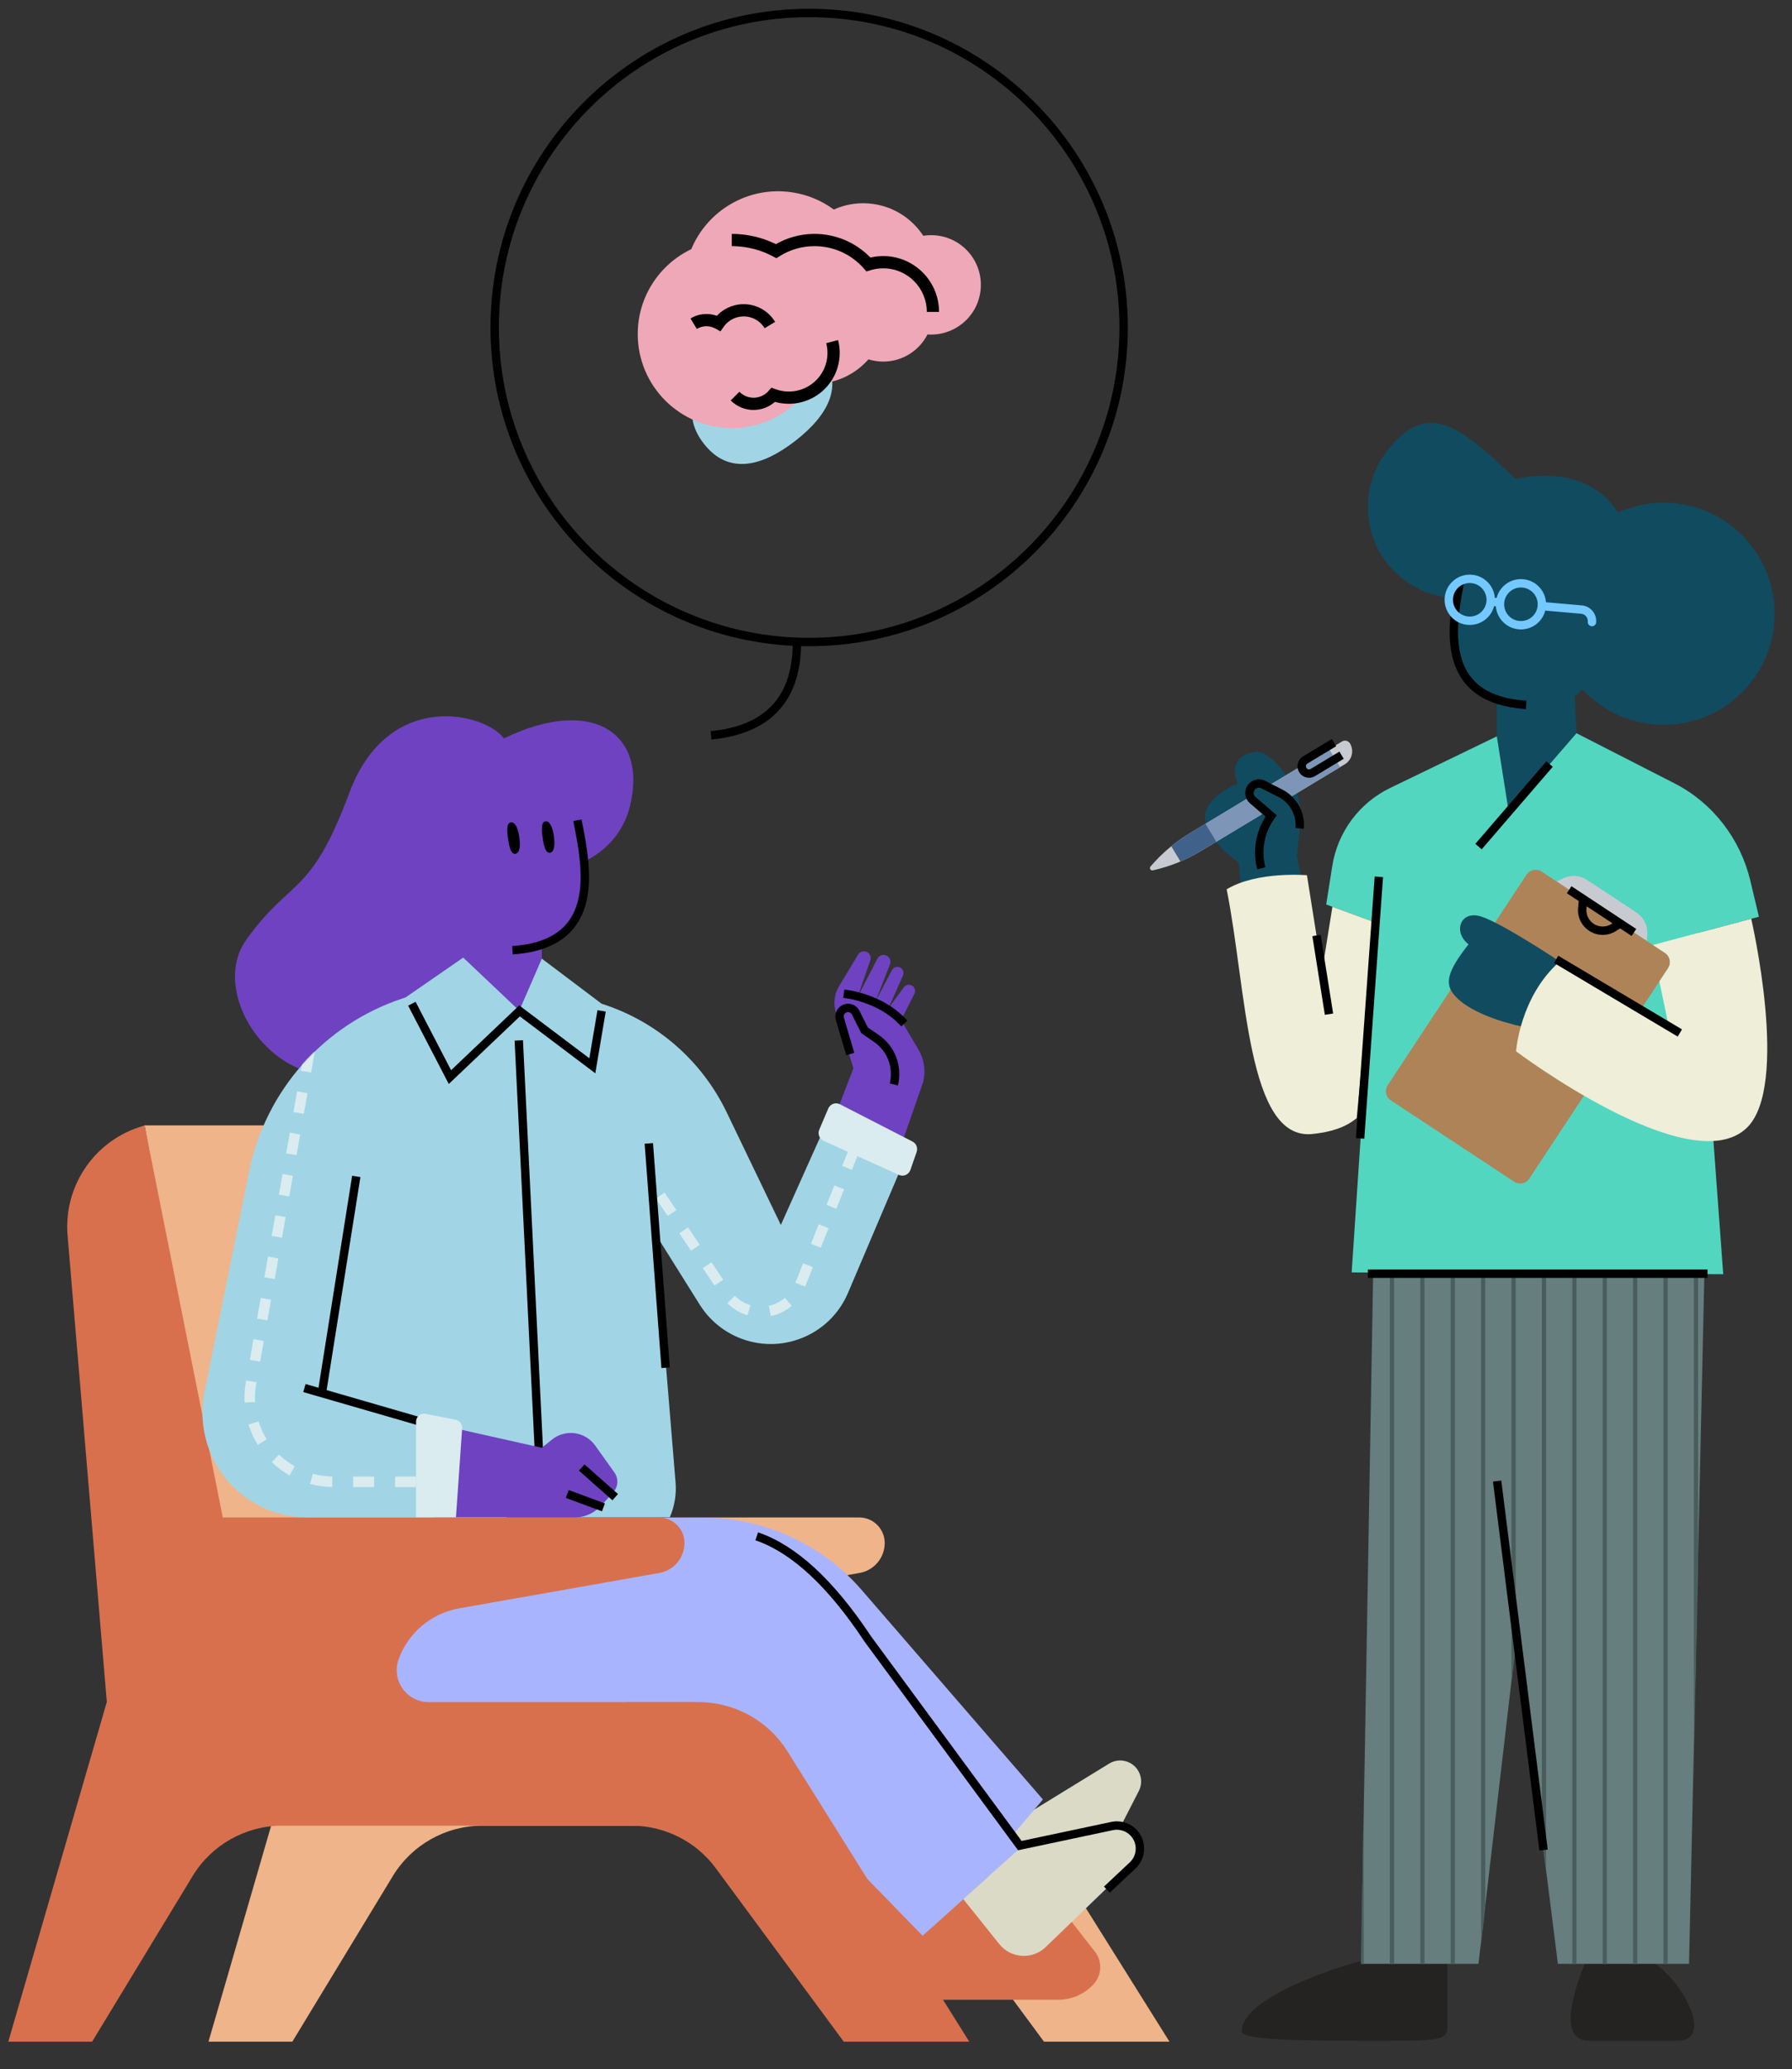 <svg viewBox="184.1 52.632 1709.5 1973.684" xmlns="http://www.w3.org/2000/svg" xmlns:xlink="http://www.w3.org/1999/xlink" overflow="visible">
    <rect x="184.1" y="52.632" width="1709.5" height="1973.684" fill="#333333" stroke="none"/>
    <defs>
        <polygon id="masterspot-illustrationconsulting-path-5" points="14.61 657.775 139.738 657.775 179.047 345.471 215.475 657.775 327.432 657.775 315.989 -1.70530257e-13 3.41060513e-13 -1.70530257e-13"/>
        <rect id="masterspot-illustrationconsulting-path-1" x="0" y="0" width="1400" height="928"/>
        <path d="M346,1 L403,44 C455.331,60.593 498.493,98.048 522.293,147.519 L574,255 L574,255 L617,159 L692,193 L638.025,319.888 C620.731,360.545 573.752,379.484 533.094,362.19 C518.031,355.782 505.296,344.908 496.607,331.035 L454,263 L454,263 L473.567,500.595 C474.507,512.019 472.595,523.498 468,534 L468,534 L468,534 L122.244,534 C67.015,534 22.244,489.228 22.244,434 C22.244,427.344 22.908,420.705 24.227,414.181 L66.688,204.183 C82.34,126.777 138.279,63.698 213.26,38.906 L216,38 L216,38 L271,0 L324.457,50.637 L346,1 Z" id="masterspot-illustrationconsulting-path-3"/>
    </defs>
    <g id="Master/Spot Illustration/Consulting" stroke="none" stroke-width="1" fill="none" fill-rule="evenodd">
        <g transform="translate(0, 200) scale(1 1)" id="Master/Character/Sitting">
            <defs>
                <rect id="mastercharactersitting-path-1" x="0" y="0" width="1400" height="928"/>
                <path d="M346,1 L403,44 C455.331,60.593 498.493,98.048 522.293,147.519 L574,255 L574,255 L617,159 L692,193 L637.21,321.804 C619.916,362.461 572.937,381.4 532.279,364.106 C517.499,357.818 504.953,347.227 496.275,333.711 L465,285 L465,285 C484.333,388.333 494.667,454.667 496,484 C497.333,513.333 487.667,530 467,534 L122.244,534 C67.015,534 22.244,489.228 22.244,434 C22.244,427.344 22.908,420.705 24.227,414.181 L66.688,204.183 C82.34,126.777 138.279,63.698 213.26,38.906 L216,38 L216,38 L271,0 L324.457,50.637 L346,1 Z" id="mastercharactersitting-path-3"/>
            </defs>
            <g id="Master/Character/Sitting" stroke="none" stroke-width="1" fill="none" fill-rule="evenodd">
                <g id="Chair" transform="translate(100, 800) scale(1 1)">
                    <g id="Chair/Divan" stroke="none" stroke-width="1" fill="none" fill-rule="evenodd">
                        <path d="M941.543,676.161 L684.054,676.161 C667.196,676.161 653.53,662.495 653.53,645.637 C653.53,642.086 654.149,638.562 655.361,635.223 C664.554,609.893 686.568,591.396 713.104,586.705 L904.099,552.945 C917.97,550.493 928.08,538.439 928.08,524.353 C928.08,510.904 917.177,500.001 903.727,500.001 L567.637,500.001 L567.637,500.001 L509.051,206.429 C499.719,159.668 458.668,126 410.985,126 L222,126 L222,126 L322,676 L377,676 L283,1000 L363,1000 L458.799,842.124 C476.929,812.246 509.342,794 544.291,794 L877.511,794 C909.262,794 939.126,809.078 957.977,834.627 L1080,1000 L1080,1000 L1199.735,1000 L1026.292,723.08 C1008.008,693.888 975.988,676.161 941.543,676.161 Z" id="Chair-back" fill="#EFB489"/>
                        <path d="M1127.5,945 C1118.907,954.548 1106.665,960 1093.82,960 L933,960 L933,960 L873,843 L1073,843 L1128.572,914.1 C1135.76,923.296 1135.308,936.325 1127.5,945 Z" id="Path-62" fill="#D8704E"/>
                        <path d="M1025.602,828.346 L1149.417,830.812 C1160.46,831.032 1169.591,822.258 1169.811,811.214 C1169.95,804.234 1166.439,797.686 1160.547,793.939 L1081.11,743.426 L1081.11,743.426 L1014.646,725.775 L997.228,790.562 C992.926,806.563 1002.41,823.021 1018.41,827.323 C1020.757,827.954 1023.172,828.297 1025.602,828.346 Z" id="Fill-21" fill="#DBDAC6" transform="translate(1104.021, 779.004) rotate(-64) translate(-1104.021, -779.004)"/>
                        <path d="M754.517,500.226 L400,501.101 L400,501.101 L400,564.729 C400,626.164 449.888,675.965 511.43,675.965 L767.169,675.965 L994.229,869 L1079,769 L906.251,569.358 C868.148,525.324 812.747,500.083 754.517,500.226 Z" id="Fill-27" fill="#A9B4FF"/>
                        <path d="M725.225,500.249 L380,501.101 L380,501.101 L380,564.729 C380,626.164 429.888,675.965 491.43,675.965 L747.169,675.965 L964.229,899 L1059,814 L886.388,581.146 C848.562,530.118 788.745,500.093 725.225,500.249 Z" id="Fill-27" fill="#A9B4FF"/>
                        <path d="M1030.662,871.064 L1143.238,871.119 C1154.284,871.125 1163.243,862.175 1163.248,851.129 C1163.251,844.378 1159.848,838.08 1154.199,834.384 L1080.906,786.425 L1080.906,786.425 L1005.89,783.491 L1000.805,838.292 C999.274,854.79 1011.407,869.405 1027.905,870.936 C1028.821,871.021 1029.741,871.064 1030.662,871.064 Z" id="Fill-21" fill="#DBDAC6" transform="translate(1104.078, 827.322) rotate(-44) translate(-1104.078, -827.322)"/>
                        <path d="M750.543,676.161 L493.054,676.161 C476.196,676.161 462.53,662.495 462.53,645.637 C462.53,642.086 463.149,638.562 464.361,635.223 C473.554,609.893 495.568,591.396 522.104,586.705 L713.099,552.945 C726.97,550.493 737.08,538.439 737.08,524.353 C737.08,510.904 726.177,500.001 712.727,500.001 L296.637,500.001 L296.637,500.001 L222,126 L216.239,127.944 C172.641,142.659 144.711,185.225 148.569,231.077 L186,676 L186,676 L92,1000 L172,1000 L267.799,842.124 C285.929,812.246 318.342,794 353.291,794 L686.511,794 C718.262,794 748.126,809.078 766.977,834.627 L889,1000 L889,1000 L1008.735,1000 L835.292,723.08 C817.008,693.888 784.988,676.161 750.543,676.161 Z" id="Chair-front" fill="#D8704E"/>
                        <path d="M807.286,514.212 C843.24,526.423 878.838,559.124 914.261,612.177 L915.276,613.702 L1058.693,808.552 L1144.149,790.425 C1152.894,788.57 1161.967,791.339 1168.184,797.733 L1168.497,798.061 C1178.229,808.424 1177.819,824.655 1167.653,834.516 L1167.342,834.813 L1142.738,857.916 L1137.262,852.084 L1161.866,828.981 C1169.112,822.176 1169.471,810.784 1162.666,803.537 C1158.445,799.043 1152.226,797.028 1146.186,798.175 L1145.809,798.251 L1055.307,817.448 L908.779,618.371 L908.665,618.209 C874.125,566.073 839.758,534.097 805.744,522.144 L804.714,521.788 L807.286,514.212 Z" id="Path-61" fill="#000" fill-rule="nonzero"/>
                    </g>
                </g>
                <g id="Head" transform="translate(561, 572)" fill="#6F42C1">
                    <path d="M173.493,66.499 C182.106,110.758 197.903,184.72 112,190.645 C47.349,195.103 34.122,133.336 28,98.645 C19,47.645 36,13.645 84,2.645 C149.358,-12.334 168.339,40.016 173.493,66.499"/>
                    <path d="M140,217 L140,172 L66,172 L64,214 L-6.39488462e-13,246.645 L37.2,279.967 C78.318,316.8 141.503,313.347 178.363,272.253 L201.333,246.645 L140,217 Z" id="Neck"/>
                </g>
                <g id="Hair" transform="translate(404, 378) scale(1 1)">
                    <g id="Hair/Long 2" stroke="none" stroke-width="1" fill="none" fill-rule="evenodd">
                        <path d="M381.08,243.401 C398.157,174.317 345.374,137.834 260.765,178.974 C243.689,154.911 150.569,130.961 113.284,230.981 C76,331 58,311 15,371 C-28,431 65.605,554.023 167,476 C268.395,397.977 275.514,310.932 275.514,310.932 C275.514,310.932 364.003,312.484 381.08,243.401 Z" id="Hair" fill="#6F42C1"/>
                    </g>
                </g>
                <g id="Face" transform="translate(593, 622) scale(1 1)" fill="#000">
                    <g id="Face/Normal" stroke="none" stroke-width="1" fill="none" fill-rule="evenodd">
                        <path d="M138.007,13.77 L145.857,12.23 L147.549,20.88 L148.018,23.34 C150.609,37.064 152.103,47.442 152.719,57.821 L152.762,58.562 C153.984,80.661 150.61,98.596 141.031,112.508 C129.646,129.044 110.034,138.786 81.151,140.928 L80.273,140.991 L79.727,133.009 C106.811,131.157 124.441,122.498 134.442,107.972 C142.847,95.764 145.907,79.496 144.774,59.004 L144.689,57.579 C144.071,47.832 142.628,37.909 140.153,24.804 L139.313,20.428 L138.007,13.77 Z" id="Stroke-9" fill="#000" fill-rule="nonzero"/>
                        <path d="M86.472,29.11 C87.672,37.37 86.979,44.321 82.81,44.958 C78.641,45.594 76.976,39.004 75.777,30.743 C74.578,22.483 74.291,15.681 78.467,15.044 C82.644,14.405 85.273,20.849 86.472,29.11" id="Eye-L" fill="#000"/>
                        <path d="M119.472,28.11 C120.672,36.37 119.979,43.321 115.81,43.957 C111.641,44.595 109.976,38.003 108.777,29.743 C107.578,21.482 107.291,14.682 111.467,14.043 C115.644,13.406 118.273,19.849 119.472,28.11" id="Eye-R" fill="#000"/>
                    </g>
                </g>
                <g id="Torso" transform="translate(0, 372)">
                    <mask id="mastercharactersitting-mask-2" fill="#fff">
                        <use xlink:href="#mastercharactersitting-path-1"/>
                    </mask>
                    <g id="Mask"/>
                    <g mask="url(#mastercharactersitting-mask-2)">
                        <g transform="translate(100, 288) scale(1 1)" id="Upper Body">
                            <defs>
                                <path d="M346,1 L403,44 C455.331,60.593 498.493,98.048 522.293,147.519 L574,255 L574,255 L617,159 L692,193 L638.025,319.888 C620.731,360.545 573.752,379.484 533.094,362.19 C518.031,355.782 505.296,344.908 496.607,331.035 L454,263 L454,263 L473.567,500.595 C474.507,512.019 472.595,523.498 468,534 L468,534 L468,534 L122.244,534 C67.015,534 22.244,489.228 22.244,434 C22.244,427.344 22.908,420.705 24.227,414.181 L66.688,204.183 C82.34,126.777 138.279,63.698 213.26,38.906 L216,38 L216,38 L271,0 L324.457,50.637 L346,1 Z" id="upper-bodydenim-shirt-path-1"/>
                            </defs>
                            <g id="Upper Body/Denim Shirt" stroke="none" stroke-width="1" fill="none" fill-rule="evenodd">
                                <g id="Shirt" transform="translate(255, 106)">
                                    <mask id="upper-bodydenim-shirt-mask-2" fill="#fff">
                                        <use xlink:href="#upper-bodydenim-shirt-path-1"/>
                                    </mask>
                                    <use id="Mask" fill="#A1D5E5" xlink:href="#upper-bodydenim-shirt-path-1"/>
                                    <path d="M454.852,229.792 L466.02,246.384 L474.315,240.8 L463.148,224.208 L454.852,229.792 Z M477.187,262.975 L488.355,279.567 L496.651,273.983 L485.483,257.392 L477.187,262.975 Z M499.522,296.159 L510.69,312.751 L518.986,307.167 L507.818,290.575 L499.522,296.159 Z M523.01,329.649 C528.349,335.053 534.94,338.974 542.168,341.12 L545.014,331.533 C539.39,329.864 534.27,326.818 530.124,322.621 L523.01,329.649 Z M564.536,341.974 C570.062,340.777 575.337,338.538 580.123,335.317 C581.609,334.317 583.033,333.229 584.387,332.061 L577.856,324.489 C576.802,325.397 575.695,326.243 574.539,327.021 C570.809,329.532 566.712,331.271 562.419,332.2 L564.536,341.974 Z M597.127,313.826 L604.571,295.263 L595.289,291.541 L587.845,310.104 L597.127,313.826 Z M612.015,276.7 L619.459,258.137 L610.177,254.415 L602.733,272.978 L612.015,276.7 Z M626.903,239.574 L634.347,221.011 L625.066,217.289 L617.621,235.852 L626.903,239.574 Z M641.791,202.448 L647.641,187.861 L638.359,184.139 L632.51,198.726 L641.791,202.448 Z" id="Path-18" fill="#DAECEF" fill-rule="nonzero" mask="url(#upper-bodydenim-shirt-mask-2)"/>
                                    <path d="M226,495 L206,495 L206,505 L226,505 L226,495 Z M186,495 L166,495 L166,505 L186,505 L186,495 Z M146.083,494.99 C139.758,494.887 133.548,494 127.553,492.366 L124.923,502.014 C131.72,503.867 138.759,504.872 145.921,504.989 L146.083,494.99 Z M110.263,485.216 C104.824,482.117 99.79,478.346 95.281,473.999 L88.34,481.198 C93.447,486.121 99.15,490.393 105.313,493.905 L110.263,485.216 Z M83.52,459.432 C80.226,454.114 77.609,448.404 75.737,442.42 L66.193,445.406 C68.317,452.193 71.285,458.669 75.018,464.697 L83.52,459.432 Z M72.43,423.912 C72.364,422.62 72.331,421.322 72.33,420.02 C72.33,415.639 72.711,411.284 73.468,406.984 L73.801,405.099 L63.952,403.363 L63.62,405.249 C62.761,410.122 62.33,415.058 62.33,420.021 C62.331,421.495 62.369,422.962 62.444,424.425 L72.43,423.912 Z M77.272,385.402 L80.743,365.706 L70.894,363.97 L67.423,383.667 L77.272,385.402 Z M84.213,346.009 L87.684,326.313 L77.836,324.577 L74.365,344.274 L84.213,346.009 Z M91.155,306.616 L94.626,286.92 L84.778,285.184 L81.307,304.881 L91.155,306.616 Z M98.097,267.223 L101.568,247.527 L91.72,245.791 L88.249,265.488 L98.097,267.223 Z M105.039,227.83 L108.51,208.134 L98.662,206.398 L95.191,226.095 L105.039,227.83 Z M111.981,188.437 L115.452,168.74 L105.604,167.005 L102.133,186.702 L111.981,188.437 Z M118.923,149.044 L122.394,129.347 L112.545,127.612 L109.075,147.309 L118.923,149.044 Z M125.865,109.651 L129.336,89.954 L119.487,88.219 L116.016,107.915 L125.865,109.651 Z M132.807,70.258 L136.277,50.561 L126.429,48.826 L122.958,68.522 L132.807,70.258 Z M139.748,30.865 L139.924,29.868 L130.076,28.132 L129.9,29.129 L139.748,30.865 Z" id="Path-19" fill="#DAECEF" fill-rule="nonzero" mask="url(#upper-bodydenim-shirt-mask-2)"/>
                                </g>
                                <path d="M902.667,103.139 C904.496,100.097 908.437,99.095 911.501,100.891 C914.159,102.45 915.348,105.663 914.342,108.571 L902.217,143.637 L921.048,107.029 C922.854,103.516 927.324,102.357 930.616,104.547 C933.208,106.272 934.245,109.565 933.109,112.46 L919.24,147.796 L935.017,117.969 C936.797,114.603 941.277,113.812 944.107,116.363 C945.984,118.054 946.558,120.758 945.531,123.064 L931.49,154.593 L946.349,134.311 C948.583,131.262 953.068,131.057 955.572,133.889 C957.177,135.704 957.511,138.312 956.414,140.472 L943.635,165.638 L960.224,193.633 C965.752,202.961 967.394,214.08 964.796,224.603 L939.613,297 L877,266.637 L898.255,211.543 L881.539,158.511 C878.879,150.076 879.966,140.908 884.524,133.325 L902.667,103.139 Z" id="Hand-Color" fill="#6F42C1"/>
                                <path d="M903.798,156.423 L903.94,156.698 L911.936,172.614 L922.592,179.958 C937.827,190.459 945.044,209.341 940.797,227.415 L940.665,227.963 L932.901,226.037 C936.586,211.176 930.813,195.58 918.436,186.814 L918.052,186.545 L905.71,178.039 L896.792,160.289 C895.772,158.259 893.357,157.434 891.348,158.412 C889.579,159.273 888.653,161.284 889.121,163.216 L889.177,163.423 L899.068,196.888 L891.396,199.155 L881.505,165.691 C879.81,159.959 882.489,153.828 887.846,151.219 C893.709,148.364 900.736,150.689 903.798,156.423 Z M889.566,136.505 L893.531,137.035 C894.144,137.117 895.227,137.294 896.713,137.587 C899.152,138.067 901.861,138.706 904.773,139.524 C913.091,141.861 921.411,145.178 929.207,149.661 C935.554,153.312 941.281,157.593 946.229,162.562 L946.87,163.214 L949.656,166.084 L943.916,171.656 L941.13,168.786 C936.583,164.101 931.226,160.051 925.218,156.596 C918.046,152.471 910.329,149.395 902.609,147.226 C899.909,146.467 897.405,145.877 895.167,145.436 L894.423,145.293 C894.185,145.249 893.958,145.208 893.741,145.17 L892.469,144.965 L888.505,144.434 L889.566,136.505 Z" id="Combined-Shape" fill="#000" fill-rule="nonzero"/>
                                <path d="M582.995,184.804 L604.538,624.109 L596.548,624.501 L575.005,185.196 L582.995,184.804 Z M480.551,148.158 L514.419,213.433 L579.421,151.598 L646.309,202.048 L654.056,156.168 L661.944,157.5 L652.006,216.365 L580.02,162.069 L512.221,226.567 L473.449,151.842 L480.551,148.158 Z" id="Combined-Shape" fill="#000" fill-rule="nonzero"/>
                                <path d="M500.262,551 L600.932,573.536 L610.781,565.661 C623.57,555.435 642.319,558.039 651.841,571.363 L670.148,596.978 C674.334,602.835 673.87,610.82 669.034,616.153 L657.973,628.351 C651.501,635.489 642.314,640 632.681,640 L498,640 L500.262,551 Z" id="Hand-Color" fill="#6F42C1"/>
                                <path d="M420.017,314.101 L427.918,315.355 L395.682,518.538 L489.607,545.728 L487.383,553.413 L373.383,520.413 L375.607,512.728 L387.938,516.296 L420.017,314.101 Z" id="Combined-Shape" fill="#000" fill-rule="nonzero"/>
                                <polygon id="Stroke-107" fill="#000" fill-rule="nonzero" points="636.354 595.346 641.654 589.354 673.646 617.654 668.346 623.646"/>
                                <polygon id="Stroke-109" fill="#000" fill-rule="nonzero" points="623.86 621.362 626.638 613.86 661.14 626.638 658.362 634.14"/>
                                <polygon id="Stroke-111" fill="#000" fill-rule="nonzero" points="707.044 282.92 723.044 496.92 715.066 497.517 699.066 283.517"/>
                                <path d="M481,640 L519.057,640 L524.978,555.006 C525.274,551.059 522.542,547.516 518.61,546.745 L490.056,541.152 C485.149,540.191 481,543.896 481,548.834 L481,640 Z" id="Fill-113" fill="#DAECEF"/>
                                <path d="M869.777,280.75 L941.613,313.279 C945.941,315.239 951.007,313.05 952.575,308.543 L958.543,291.405 C959.883,287.556 958.191,283.302 954.582,281.449 L885.35,245.893 C881.175,243.749 876.07,245.609 874.227,249.946 L865.655,270.111 C863.919,274.195 865.751,278.928 869.777,280.75" id="Fill-115" fill="#DAECEF"/>
                            </g>
                        </g>
                    </g>
                </g>
            </g>
        </g>
        <g transform="translate(1613, 1100) scale(-1, 1) translate(-1613, -1100) translate(913, 200) scale(1 1)" id="Master/Character/Standing">
            <g id="Master/Character/Standing" stroke="none" stroke-width="1" fill="none" fill-rule="evenodd">
                <g id="Head" transform="translate(561, 338)" fill="#114B5F">
                    <path d="M173.493,66.499 C182.106,110.758 197.903,184.72 112,190.645 C47.349,195.103 34.122,133.336 28,98.645 C19,47.645 36,13.645 84,2.645 C149.358,-12.334 168.339,40.016 173.493,66.499"/>
                    <path d="M140,217 L140,172 L66,172 L64,214 L-6.39488462e-13,246.645 L37.2,279.967 C78.318,316.8 141.503,313.347 178.363,272.253 L201.333,246.645 L140,217 Z" id="Neck"/>
                </g>
                <g id="Hair" transform="translate(404, 144) scale(1 1)">
                    <g id="Hair/Big Bun" stroke="none" stroke-width="1" fill="none" fill-rule="evenodd">
                        <path d="M398.499,134.717 C363.592,94.314 336.503,111.047 285.711,159.37 C283.536,161.439 281.293,163.3 279.222,165.215 C223.782,154.964 195.705,175.207 181.498,197.565 C168.169,191.496 153.364,188.113 137.769,188.113 C79.354,188.113 32,235.545 32,294.056 C32,352.568 79.354,400 137.769,400 C196.184,400 243.538,352.568 243.538,294.056 C243.538,292.023 243.475,290.005 243.362,288 C260.605,283.443 279.638,277.897 297.745,271.551 C327.804,285.011 364.225,280.7 390.578,257.508 C426.618,225.791 429.892,171.053 398.499,134.717" id="Hair" fill="#114B5F"/>
                    </g>
                </g>
                <g id="Face" transform="translate(593, 388) scale(1 1)">
                    <g id="Face/Glasses" stroke="none" stroke-width="1" fill="none" fill-rule="evenodd">
                        <path d="M139.505,21.762 L147.359,20.238 L147.915,23.129 C150.492,36.686 151.956,46.619 152.641,56.825 C153.602,71.151 152.681,83.693 149.423,94.713 C141.401,121.845 119.648,138.01 81.435,140.907 L80.272,140.991 L79.728,133.009 C115.454,130.573 134.638,116.504 141.751,92.445 C144.707,82.446 145.561,70.815 144.659,57.361 C143.999,47.521 142.57,37.844 140.039,24.536 L139.505,21.762 Z" id="Stroke-9" fill="#000" fill-rule="nonzero"/>
                        <path d="M134,17 C147.255,17 158,27.745 158,41 C158,54.255 147.255,65 134,65 C122.108,65 112.237,56.351 110.332,45.001 L108.668,45.001 C106.763,56.351 96.892,65 85,65 C73.108,65 63.237,56.351 61.332,45.001 L27,45 C23.215,45 20.131,48.005 20.004,51.759 L20,52 C20,54.209 18.209,56 16,56 C13.791,56 12,54.209 12,52 C12,43.821 18.547,37.17 26.686,37.003 L27,37 L61.332,37 C63.236,25.649 73.108,17 85,17 C96.892,17 106.764,25.649 108.668,37 L110.332,37 C112.236,25.649 122.108,17 134,17 Z M85,25 C76.163,25 69,32.163 69,41 C69,49.837 76.163,57 85,57 C93.837,57 101,49.837 101,41 C101,32.163 93.837,25 85,25 Z M134,25 C125.163,25 118,32.163 118,41 C118,49.837 125.163,57 134,57 C142.837,57 150,49.837 150,41 C150,32.163 142.837,25 134,25 Z" id="Glasses" fill="#73C8FF" transform="translate(85, 41) rotate(-5) translate(-85, -41)"/>
                    </g>
                </g>
                <g id="Lower Body" transform="translate(200, 1068) scale(1 1)">
                    <defs>
                        <polygon id="lower-bodystripes-path-1" points="14.61 657.775 139.738 657.775 179.047 345.471 215.475 657.775 327.432 657.775 315.989 -1.70530257e-13 3.41060513e-13 -1.70530257e-13"/>
                    </defs>
                    <g id="Lower Body/Stripes" stroke="none" stroke-width="1" fill="none" fill-rule="evenodd">
                        <g id="Group" transform="translate(303, 0)">
                            <path d="M307.176,731.131 C245.023,731.131 245.023,730.308 245.023,713.226 L245.023,650.045 L307.176,650.045 C350.326,659.034 441.363,690.275 441.363,721.97 C441.363,731.131 380.03,731.131 307.176,731.131" id="R-Foot" fill="#242321"/>
                            <path d="M25.55,731.131 C-16.228,731.131 33.988,650.045 66.505,650.045 C92.856,650.045 109.929,646.958 115.075,660.13 C128.744,695.115 136.437,731.131 109.929,731.131 L25.55,731.131 Z" id="L-Foot" fill="#242321"/>
                            <g id="Combined-Shape" transform="translate(-0, 0)">
                                <mask id="lower-bodystripes-mask-2" fill="#fff">
                                    <use xlink:href="#lower-bodystripes-path-1"/>
                                </mask>
                                <use id="Mask" fill="#667E7D" xlink:href="#lower-bodystripes-path-1"/>
                                <path d="M10,0 L10,658 L6,658 L6,0 L10,0 Z M39,0 L39,658 L35,658 L35,0 L39,0 Z M68,0 L68,658 L64,658 L64,0 L68,0 Z M97,0 L97,658 L93,658 L93,0 L97,0 Z M126,0 L126,658 L122,658 L122,0 L126,0 Z M155,0 L155,658 L151,658 L151,0 L155,0 Z M184,0 L184,658 L180,658 L180,0 L184,0 Z M213,0 L213,658 L209,658 L209,0 L213,0 Z M242,0 L242,658 L238,658 L238,0 L242,0 Z M271,0 L271,658 L267,658 L267,0 L271,0 Z M300,0 L300,658 L296,658 L296,0 L300,0 Z M329,0 L329,658 L325,658 L325,0 L329,0 Z" fill="#485D5C" mask="url(#lower-bodystripes-mask-2)"/>
                            </g>
                            <polygon id="Stroke-7" fill="#000" fill-rule="nonzero" points="193.728 196.797 201.666 197.796 157.368 549.742 149.43 548.743"/>
                        </g>
                    </g>
                </g>
                <g id="Upper Body" transform="translate(100, 428) scale(1 1)">
                    <g id="Upper Body/Scrubs 1" stroke="none" stroke-width="1" fill="none" fill-rule="evenodd">
                        <g id="Group" transform="translate(343, 124)">
                            <path d="M258,3 L246.665,74.683 L182,0 L88,48.06 C51.727,66.762 25.61,100.94 16.156,140.64 L7.969,175.019 L65.96,190.478 L42,516 L396.467,514.285 L374.183,180.452 L420.757,163.375 L414.97,126.655 C409.874,94.32 389.275,66.526 359.821,52.243 L258,3 Z" id="Scrubs" fill="#52D6C0"/>
                            <polygon id="Stroke-12" fill="#000" fill-rule="nonzero" points="210.687 26.777 278.489 105.504 272.427 110.725 204.625 31.998"/>
                            <g id="Clipboard" transform="translate(92.851, 130.255)">
                                <path d="M108.016,11.181 L102.173,8.279 C94.76,4.597 85.949,5.136 79.04,9.693 L31.963,40.746 C25.054,45.304 21.091,53.191 21.558,61.455 L21.925,67.969 L108.016,11.181 Z" id="Fill-14" fill="#C7CBD1"/>
                                <path d="M266.28,219.916 L148.611,297.534 C143.805,300.704 137.34,299.377 134.17,294.572 L1.723,93.782 C-1.446,88.977 -0.12,82.511 4.685,79.342 L122.355,1.724 C127.16,-1.446 133.625,-0.12 136.795,4.685 L269.241,205.476 C272.411,210.281 271.085,216.746 266.28,219.916" id="Fill-16" fill="#AF8358"/>
                                <path d="M93.931,15.681 L98.336,22.359 L86.976,29.852 L87.591,36.255 C88.437,45.077 84.271,53.616 76.793,58.402 L76.434,58.627 L76.05,58.858 C68.436,63.329 58.956,63.176 51.488,58.451 L51.488,58.451 L47.472,55.91 L36.554,63.112 L32.149,56.434 L41.688,50.141 L86.111,20.839 L86.11,20.84 L93.931,15.681 Z M79.417,34.838 L54.798,51.077 L55.765,51.69 C60.487,54.677 66.425,54.9 71.304,52.346 L71.635,52.168 L71.963,51.981 L72.277,51.793 C77.345,48.674 80.196,42.943 79.628,37.02 L79.628,37.02 L79.417,34.838 Z" id="Combined-Shape" fill="#000" fill-rule="nonzero"/>
                            </g>
                            <path d="M272.884,174.851 C252.767,181.222 197.98,217.711 197.98,217.711 L234.018,279.743 C234.018,279.743 283.166,270.184 299.706,248.278 C307.138,238.437 305.518,227.297 284.954,201.339 C299.998,189.716 293.001,168.48 272.884,174.851" id="Hand" fill="#114B5F"/>
                            <path d="M197.98,217.711 L93.966,279.614 L102.941,236.722 L94.574,224.037 C91.404,219.231 92.73,212.766 97.536,209.596 L109.089,201.975 L15.305,176.974 C15.305,176.974 -21.794,336.537 19.526,376.384 C73.502,428.436 239.597,303.406 239.597,303.406 C239.597,303.406 236.168,251.322 197.98,217.711" id="Sleeve" fill="#EFEED8"/>
                            <path d="M505.217,47.876 C511.975,31.26 505.678,21.022 489.539,17.852 C475.982,15.189 459.379,38.358 452.188,51.013 C451.011,52.685 449.958,54.592 449.05,56.758 C449.037,56.781 449.032,56.793 449.032,56.793 L449.035,56.792 C446.334,63.251 444.927,72.005 445.448,83.74 C448.131,144.178 478.411,145.17 478.411,145.17 L501.991,148.645 L504.224,123.081 C504.224,123.081 524.825,110.919 534.257,89.822 C543.688,68.725 519.365,54.081 505.217,47.876 L505.217,47.876 Z" id="Hand" fill="#114B5F"/>
                            <g id="Pen" transform="translate(395.976, 5.068)">
                                <path d="M144.691,107.502 L6.989,24.513 C0.158,20.397 -2.042,11.522 2.075,4.691 L2.075,4.691 C3.66,2.061 7.076,1.214 9.705,2.799 L155.015,90.372 C169.073,98.845 181.674,109.529 192.333,122.013 L192.353,122.037 C193.769,123.696 192.258,126.202 190.13,125.725 L190.1,125.718 C174.083,122.126 158.75,115.975 144.691,107.502" id="Fill-26" fill="#C7CBD1"/>
                                <polygon id="Fill-28" fill="#7D95B7" points="139.861 81.24 21.885 10.139 11.561 27.269 129.538 98.37"/>
                                <path d="M172.589,102.729 C167.037,98.21 161.165,94.08 155.014,90.373 L139.861,81.24 L129.537,98.37 L144.691,107.502 C150.841,111.209 157.236,114.472 163.826,117.27 L172.589,102.729 Z" id="Fill-30" fill="#406189"/>
                                <path d="M19.391,0.463 L46.823,16.996 C52.026,20.132 53.702,26.892 50.567,32.096 C47.483,37.211 40.895,38.917 35.729,35.991 L35.468,35.838 L8.035,19.305 L12.164,12.454 L39.597,28.986 C41.016,29.842 42.86,29.384 43.715,27.966 C44.538,26.6 44.145,24.839 42.847,23.946 L42.693,23.847 L15.261,7.314 L19.391,0.463 Z" id="Stroke-32" fill="#000" fill-rule="nonzero"/>
                            </g>
                            <path d="M443.912,141.447 L448.628,116.875 L446.119,90.731 C444.787,76.854 452.079,63.575 464.503,57.252 L480.814,48.951 C484.478,47.086 488.94,47.93 491.67,51.004 C495.023,54.78 494.632,60.571 490.801,63.861 L473.296,78.895 C483.732,93.306 487.173,111.631 482.676,128.846 L478.412,145.17 L443.912,141.447 Z" id="Hand" fill="#114B5F"/>
                            <path d="M478.999,45.386 C484.285,42.696 490.722,43.913 494.661,48.348 C499.423,53.712 498.949,61.893 493.658,66.674 L493.407,66.895 L478.613,79.6 L478.663,79.679 C488.012,94.354 490.955,112.277 486.703,129.245 L486.546,129.858 L478.806,127.836 C482.949,111.973 479.868,95.1 470.409,81.735 L470.056,81.241 L467.897,78.259 L488.195,60.826 C490.33,58.993 490.548,55.765 488.679,53.66 C487.21,52.006 484.84,51.51 482.841,52.414 L482.628,52.516 L466.317,60.817 C455.485,66.33 449.076,77.836 450.062,89.922 L450.1,90.349 L442.137,91.113 C440.663,75.755 448.637,61.053 462.274,53.901 L462.688,53.687 L478.999,45.386 Z" id="Stroke-36" fill="#000" fill-rule="nonzero"/>
                            <path d="M439.127,135.431 L424.637,226.713 L414.841,165.544 L374.183,180.452 L391.681,367.102 C402.173,375.892 416.047,380.419 433.952,382.27 C496.567,388.742 496.567,244.102 515.714,148.886 C486.735,131.291 439.127,135.431 439.127,135.431" id="Sleeve" fill="#EFEED8"/>
                            <polygon id="Stroke-40" fill="#000" fill-rule="nonzero" points="380.989 511.5 380.989 519.5 57 519.5 57 511.5"/>
                            <polygon id="Stroke-44" fill="#000" fill-rule="nonzero" points="366.538 137.234 374.517 136.662 392.399 386.184 384.42 386.755"/>
                            <polygon id="Stroke-46" fill="#000" fill-rule="nonzero" points="199.372 212.228 203.464 219.102 85.435 289.347 81.343 282.472"/>
                            <polygon id="Stroke-48" fill="#000" fill-rule="nonzero" points="426.054 192.277 433.955 193.531 422.043 268.577 414.142 267.323"/>
                        </g>
                    </g>
                </g>
            </g>
        </g>
        <g id="Speech-Bubble" transform="translate(956, 409.5) scale(-1, 1) translate(-956, -409.5) translate(652, 61)" fill="#000" fill-rule="nonzero">
            <path d="M304,0 C471.895,0 608,136.105 608,304 C608,466.643 480.275,599.455 319.657,607.604 C320.83,657.222 346.599,684.004 398,689.019 L398,689.019 L397.223,696.981 L395.53,696.807 C341.26,690.961 312.967,660.978 311.659,607.897 L309.027,607.959 L309.027,607.959 L304,608 C136.105,608 0,471.895 0,304 C0,136.105 136.105,0 304,0 Z M304,8 C140.524,8 8,140.524 8,304 C8,467.476 140.524,600 304,600 C467.476,600 600,467.476 600,304 C600,140.524 467.476,8 304,8 Z" id="Combined-Shape"/>
        </g>
        <g id="Organ" transform="translate(591, 0) scale(1.46 1.46)">
            <g id="Organ/Brain" stroke="none" stroke-width="1" fill="none" fill-rule="evenodd">
                <g id="Group-13" transform="translate(138, 161)">
                    <path d="M43.13,164.836 C26.759,143.756 38.575,123.694 59.655,107.323 C80.735,90.953 103.098,84.473 119.468,105.553 C135.839,126.633 124.024,146.695 102.943,163.066 C81.863,179.437 59.501,185.917 43.13,164.836" id="Fill-1" fill="#A1D5E5"/>
                    <path d="M34.982,37.832 C45.483,12.551 72.081,-3.434 100.43,0.63 C110.81,2.118 120.206,6.124 128.097,11.936 C135.932,8.417 144.819,6.993 153.95,8.302 C167.851,10.294 179.441,18.192 186.572,29.085 C189.725,28.579 193.007,28.533 196.335,29.01 C214.084,31.555 226.41,48.005 223.865,65.754 C221.427,82.761 206.222,94.789 189.34,93.526 L189.332,93.523 C183.964,104.054 173.027,111.271 160.397,111.271 C157.034,111.271 153.792,110.761 150.742,109.812 C142.138,119.583 129.545,125.756 115.502,125.756 C114.869,125.756 114.242,125.733 113.615,125.708 C102.772,143.125 83.462,154.726 61.435,154.726 C27.505,154.726 -0,127.22 -0,93.29 C-0,68.833 14.294,47.717 34.982,37.832" id="Fill-4" fill="#EFA8B7"/>
                    <path d="M115.501,27.856 C129.326,27.856 142.26,33.404 151.739,43.006 L152.032,43.306 L152.194,43.267 C154.64,42.704 157.152,42.394 159.701,42.346 L160.397,42.34 C180.334,42.34 196.535,58.342 196.857,78.203 L196.862,78.806 L188.862,78.806 C188.862,63.085 176.117,50.34 160.397,50.34 C157.697,50.34 155.052,50.715 152.515,51.444 L151.931,51.619 L149.455,52.39 L147.74,50.443 C139.628,41.23 128.004,35.856 115.501,35.856 C107.485,35.856 99.801,38.061 93.107,42.163 L92.567,42.5 L90.594,43.75 L88.536,42.646 C80.482,38.327 71.508,35.981 62.191,35.861 L61.434,35.856 L61.434,27.856 C71.335,27.856 80.926,30.064 89.658,34.247 L90.274,34.546 L90.523,34.403 C97.892,30.246 106.201,27.971 114.837,27.86 L115.501,27.856 Z" id="Stroke-7" fill="#000" fill-rule="nonzero"/>
                    <path d="M130.899,97.224 C133.852,108.623 130.617,120.825 122.086,129.252 C113.479,137.755 101.126,140.785 89.786,137.63 L89.629,137.584 L89.604,137.607 C81.403,144.868 68.91,144.615 61.009,136.903 L60.732,136.628 L66.423,131.006 C71.396,136.04 79.458,136.169 84.594,131.35 L84.84,131.113 C84.928,131.026 85.016,130.933 85.142,130.792 L87.315,128.305 L89.905,129.266 C99.047,132.658 109.41,130.529 116.464,123.56 C122.836,117.266 125.317,108.205 123.263,99.664 L123.155,99.23 L130.899,97.224 Z" id="Stroke-9" fill="#000" fill-rule="nonzero"/>
                    <path d="M56.795,77.231 C68.025,70.431 82.607,73.919 89.561,84.996 L89.77,85.334 L82.926,89.477 C78.347,81.913 68.502,79.494 60.939,84.075 C59.152,85.156 57.623,86.557 56.393,88.215 L56.134,88.575 L54.053,91.543 L50.895,89.764 C47.183,87.672 42.649,87.64 38.903,89.761 L38.593,89.942 L34.45,83.099 C39.681,79.932 45.922,79.365 51.498,81.296 L51.701,81.368 L52.039,81.013 C53.319,79.697 54.751,78.527 56.32,77.526 L56.795,77.231 Z" id="Stroke-11" fill="#000" fill-rule="nonzero"/>
                </g>
            </g>
        </g>
    </g>
</svg>

